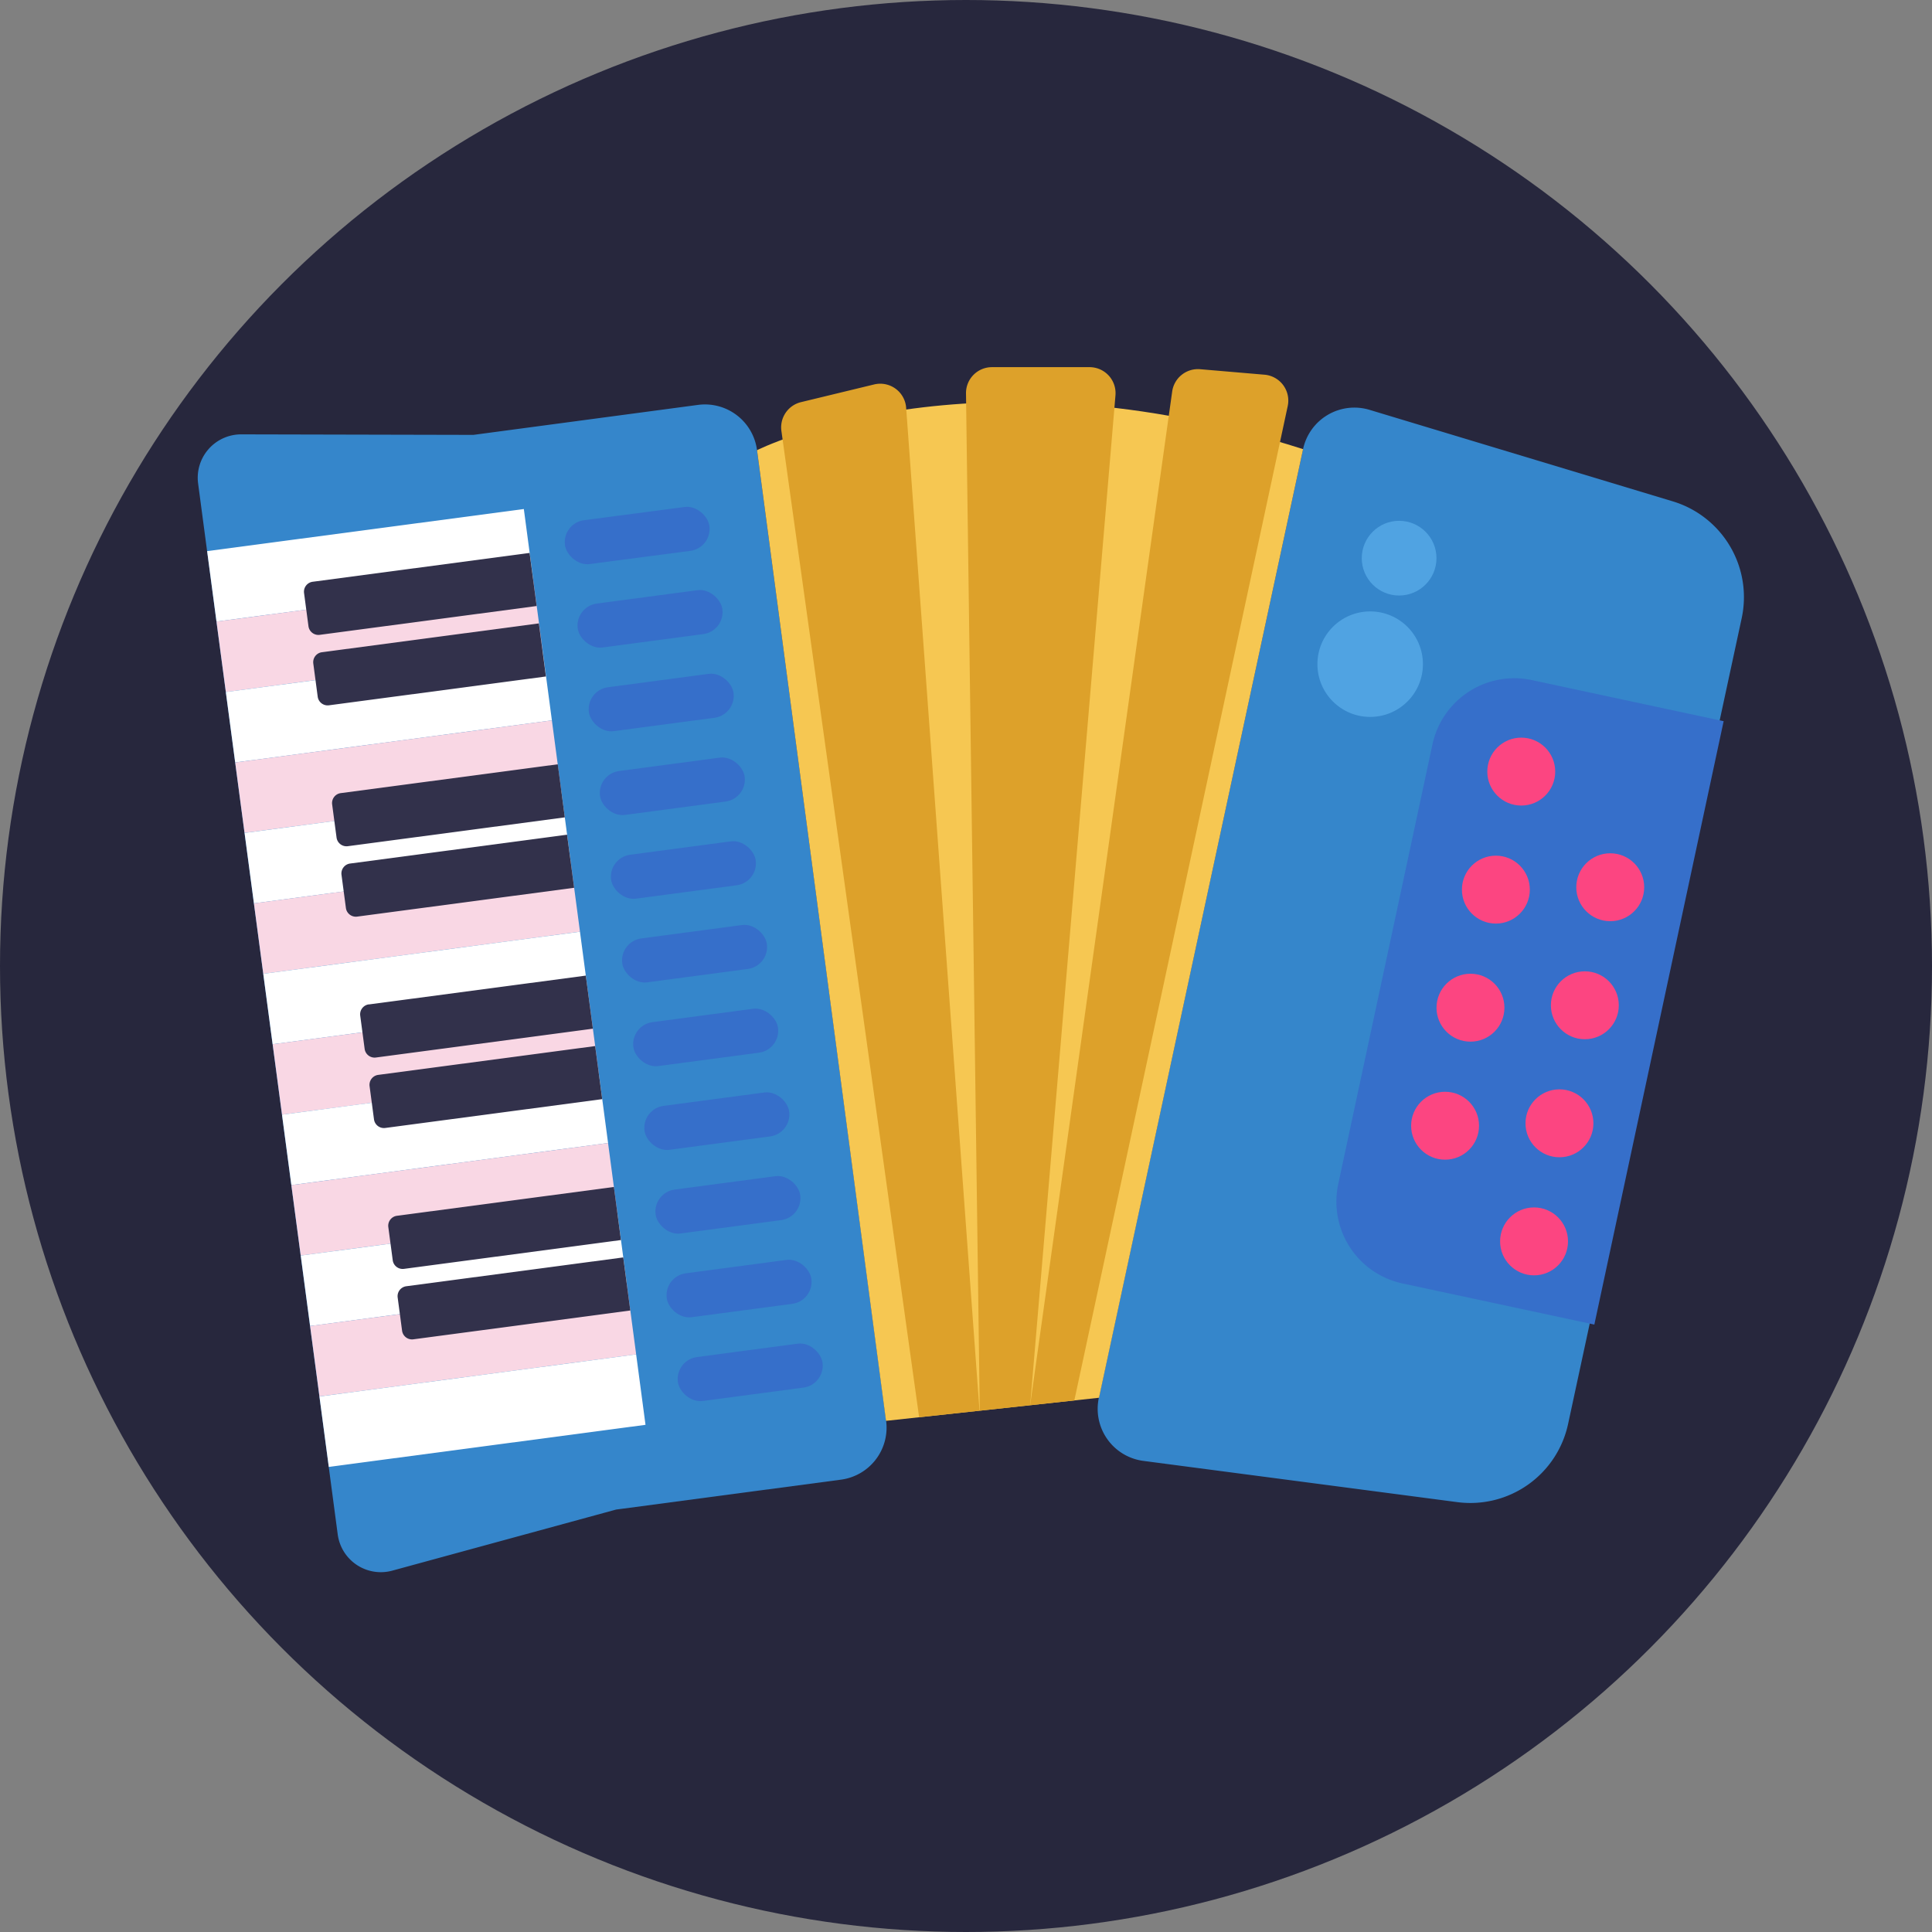 <svg xmlns="http://www.w3.org/2000/svg" viewBox="0 0 512 512"><rect x="0" y="0" width="512" height="512" fill="#808080" stroke="none"/><defs><style>.cls-1{fill:#27273d;}.cls-2{fill:#3586cb;}.cls-3{fill:#366fca;}.cls-4{fill:#fc4581;}.cls-5{fill:#fff;}.cls-6{fill:#f9d7e4;}.cls-7{fill:#32314b;}.cls-8{fill:#f6c752;}.cls-9{fill:#dda12a;}.cls-10{fill:#50a3e2;}</style></defs><title>Music</title><g id="BULINE"><circle class="cls-1" cx="256" cy="256" r="256"/></g><g id="Icons"><path class="cls-2" d="M386.19,398.08,303,387.15a13.91,13.91,0,0,1-11.79-16.73L345.33,119A13.91,13.91,0,0,1,363,108.63l80.29,24.23a26.52,26.52,0,0,1,18.27,31L415.56,377.37A26.5,26.5,0,0,1,386.19,398.08Z"/><path class="cls-3" d="M387.5,181.23h51.86a0,0,0,0,1,0,0V344.4a0,0,0,0,1,0,0H387.5a22.14,22.14,0,0,1-22.14-22.14V203.37A22.14,22.14,0,0,1,387.5,181.23Z" transform="matrix(0.98, 0.21, -0.21, 0.98, 64.27, -78.75)"/><circle class="cls-4" cx="403.15" cy="204.48" r="9"/><circle class="cls-4" cx="396.42" cy="235.76" r="9"/><circle class="cls-4" cx="389.69" cy="267.05" r="9"/><circle class="cls-4" cx="382.96" cy="298.33" r="9"/><circle class="cls-4" cx="426.73" cy="235.13" r="9"/><circle class="cls-4" cx="420" cy="266.41" r="9"/><circle class="cls-4" cx="413.27" cy="297.69" r="9"/><circle class="cls-4" cx="406.54" cy="328.98" r="9"/><path class="cls-2" d="M125.44,115.25l-61.5-.14a11.51,11.51,0,0,0-11.44,13l37,278.53a11.53,11.53,0,0,0,14.45,9.6l59.32-16.19,59.56-7.92a13.91,13.91,0,0,0,12-15.62L200.62,119.3a13.92,13.92,0,0,0-15.62-12Z"/><rect class="cls-5" x="55.75" y="140.4" width="84.67" height="18.83" transform="translate(-18.87 14.22) rotate(-7.57)"/><rect class="cls-6" x="58.23" y="159.07" width="84.67" height="18.83" transform="translate(-21.31 14.71) rotate(-7.57)"/><rect class="cls-5" x="60.71" y="177.74" width="84.67" height="18.83" transform="translate(-23.75 15.2) rotate(-7.57)"/><rect class="cls-6" x="63.19" y="196.41" width="84.67" height="18.83" transform="translate(-26.19 15.69) rotate(-7.57)"/><rect class="cls-5" x="65.67" y="215.08" width="84.67" height="18.83" transform="translate(-28.62 16.18) rotate(-7.57)"/><rect class="cls-6" x="68.15" y="233.74" width="84.67" height="18.83" transform="translate(-31.06 16.67) rotate(-7.57)"/><rect class="cls-5" x="70.63" y="252.41" width="84.67" height="18.83" transform="translate(-33.5 17.16) rotate(-7.57)"/><rect class="cls-6" x="73.11" y="271.08" width="84.67" height="18.83" transform="translate(-35.93 17.65) rotate(-7.57)"/><rect class="cls-5" x="75.59" y="289.75" width="84.67" height="18.83" transform="translate(-38.37 18.13) rotate(-7.57)"/><rect class="cls-6" x="78.07" y="308.42" width="84.67" height="18.83" transform="translate(-40.81 18.62) rotate(-7.57)"/><rect class="cls-5" x="80.55" y="327.09" width="84.67" height="18.83" transform="translate(-43.24 19.11) rotate(-7.57)"/><rect class="cls-6" x="83.03" y="345.76" width="84.67" height="18.83" transform="translate(-45.68 19.6) rotate(-7.57)"/><rect class="cls-5" x="85.51" y="364.43" width="84.67" height="18.83" transform="translate(-48.12 20.09) rotate(-7.57)"/><path class="cls-7" d="M83.54,150.47h58a0,0,0,0,1,0,0v14.19a0,0,0,0,1,0,0h-58A2.66,2.66,0,0,1,80.89,162v-8.87a2.66,2.66,0,0,1,2.66-2.66Z" transform="translate(-19.78 16.02) rotate(-7.57)"/><path class="cls-7" d="M86,169.14h58a0,0,0,0,1,0,0v14.19a0,0,0,0,1,0,0H86a2.66,2.66,0,0,1-2.66-2.66V171.8A2.66,2.66,0,0,1,86,169.14Z" transform="translate(-22.22 16.51) rotate(-7.57)"/><path class="cls-7" d="M91,206.48h58a0,0,0,0,1,0,0v14.19a0,0,0,0,1,0,0H91A2.66,2.66,0,0,1,88.33,218v-8.87A2.66,2.66,0,0,1,91,206.48Z" transform="translate(-27.09 17.49) rotate(-7.57)"/><path class="cls-7" d="M93.47,225.15h58a0,0,0,0,1,0,0v14.19a0,0,0,0,1,0,0h-58a2.66,2.66,0,0,1-2.66-2.66v-8.87A2.66,2.66,0,0,1,93.47,225.15Z" transform="translate(-29.53 17.97) rotate(-7.57)"/><path class="cls-7" d="M98.43,262.49h58a0,0,0,0,1,0,0v14.19a0,0,0,0,1,0,0h-58A2.66,2.66,0,0,1,95.77,274v-8.87a2.66,2.66,0,0,1,2.66-2.66Z" transform="translate(-34.4 18.95) rotate(-7.57)"/><path class="cls-7" d="M100.91,281.16h58a0,0,0,0,1,0,0v14.19a0,0,0,0,1,0,0h-58a2.66,2.66,0,0,1-2.66-2.66v-8.87A2.66,2.66,0,0,1,100.91,281.16Z" transform="translate(-36.84 19.44) rotate(-7.57)"/><path class="cls-7" d="M105.87,318.5h58a0,0,0,0,1,0,0v14.19a0,0,0,0,1,0,0h-58a2.66,2.66,0,0,1-2.66-2.66v-8.87A2.66,2.66,0,0,1,105.87,318.5Z" transform="translate(-41.71 20.42) rotate(-7.57)"/><path class="cls-7" d="M108.35,337.17h58a0,0,0,0,1,0,0v14.19a0,0,0,0,1,0,0h-58a2.66,2.66,0,0,1-2.66-2.66v-8.87a2.66,2.66,0,0,1,2.66-2.66Z" transform="translate(-44.15 20.91) rotate(-7.57)"/><rect class="cls-3" x="149.98" y="135.95" width="38.67" height="11.74" rx="5.87" transform="matrix(0.99, -0.13, 0.13, 0.99, -17.2, 23.53)"/><rect class="cls-3" x="152.93" y="158.14" width="38.67" height="11.74" rx="5.87" transform="translate(-20.1 24.11) rotate(-7.57)"/><rect class="cls-3" x="155.88" y="180.32" width="38.67" height="11.74" rx="5.87" transform="translate(-22.99 24.69) rotate(-7.57)"/><rect class="cls-3" x="158.83" y="202.51" width="38.67" height="11.74" rx="5.87" transform="translate(-25.89 25.28) rotate(-7.57)"/><rect class="cls-3" x="161.77" y="224.7" width="38.67" height="11.74" rx="5.87" transform="translate(-28.79 25.86) rotate(-7.57)"/><rect class="cls-3" x="164.72" y="246.88" width="38.67" height="11.74" rx="5.87" transform="translate(-31.68 26.44) rotate(-7.57)"/><rect class="cls-3" x="167.67" y="269.07" width="38.67" height="11.74" rx="5.87" transform="translate(-34.58 27.02) rotate(-7.57)"/><rect class="cls-3" x="170.62" y="291.26" width="38.67" height="11.74" rx="5.87" transform="translate(-37.47 27.6) rotate(-7.57)"/><rect class="cls-3" x="173.56" y="313.44" width="38.67" height="11.74" rx="5.87" transform="translate(-40.37 28.18) rotate(-7.57)"/><rect class="cls-3" x="176.51" y="335.63" width="38.67" height="11.74" rx="5.87" transform="translate(-43.27 28.76) rotate(-7.57)"/><rect class="cls-3" x="179.46" y="357.82" width="38.67" height="11.74" rx="5.87" transform="translate(-46.16 29.35) rotate(-7.57)"/><path class="cls-8" d="M200.62,119.3s56.49-28.54,144.71-.27L291.25,370.42l-56.45,6.12Z"/><path class="cls-9" d="M207.08,114.21l36.5,261.37,16-1.73L240.14,108.07a6.88,6.88,0,0,0-8.48-6.19l-19.38,4.69A6.88,6.88,0,0,0,207.08,114.21Z"/><path class="cls-9" d="M256,104.28l3.65,269.57L273,372.4l22.61-267.63a6.89,6.89,0,0,0-6.87-7.47H262.86A6.88,6.88,0,0,0,256,104.28Z"/><path class="cls-9" d="M310.64,103.76,273,372.4l11.71-1.27,56.55-263.52a6.89,6.89,0,0,0-6.15-8.31l-17-1.45A6.9,6.9,0,0,0,310.64,103.76Z"/><circle class="cls-10" cx="363.11" cy="176.01" r="13.98"/><circle class="cls-10" cx="370.78" cy="147.92" r="9.9"/></g></svg>